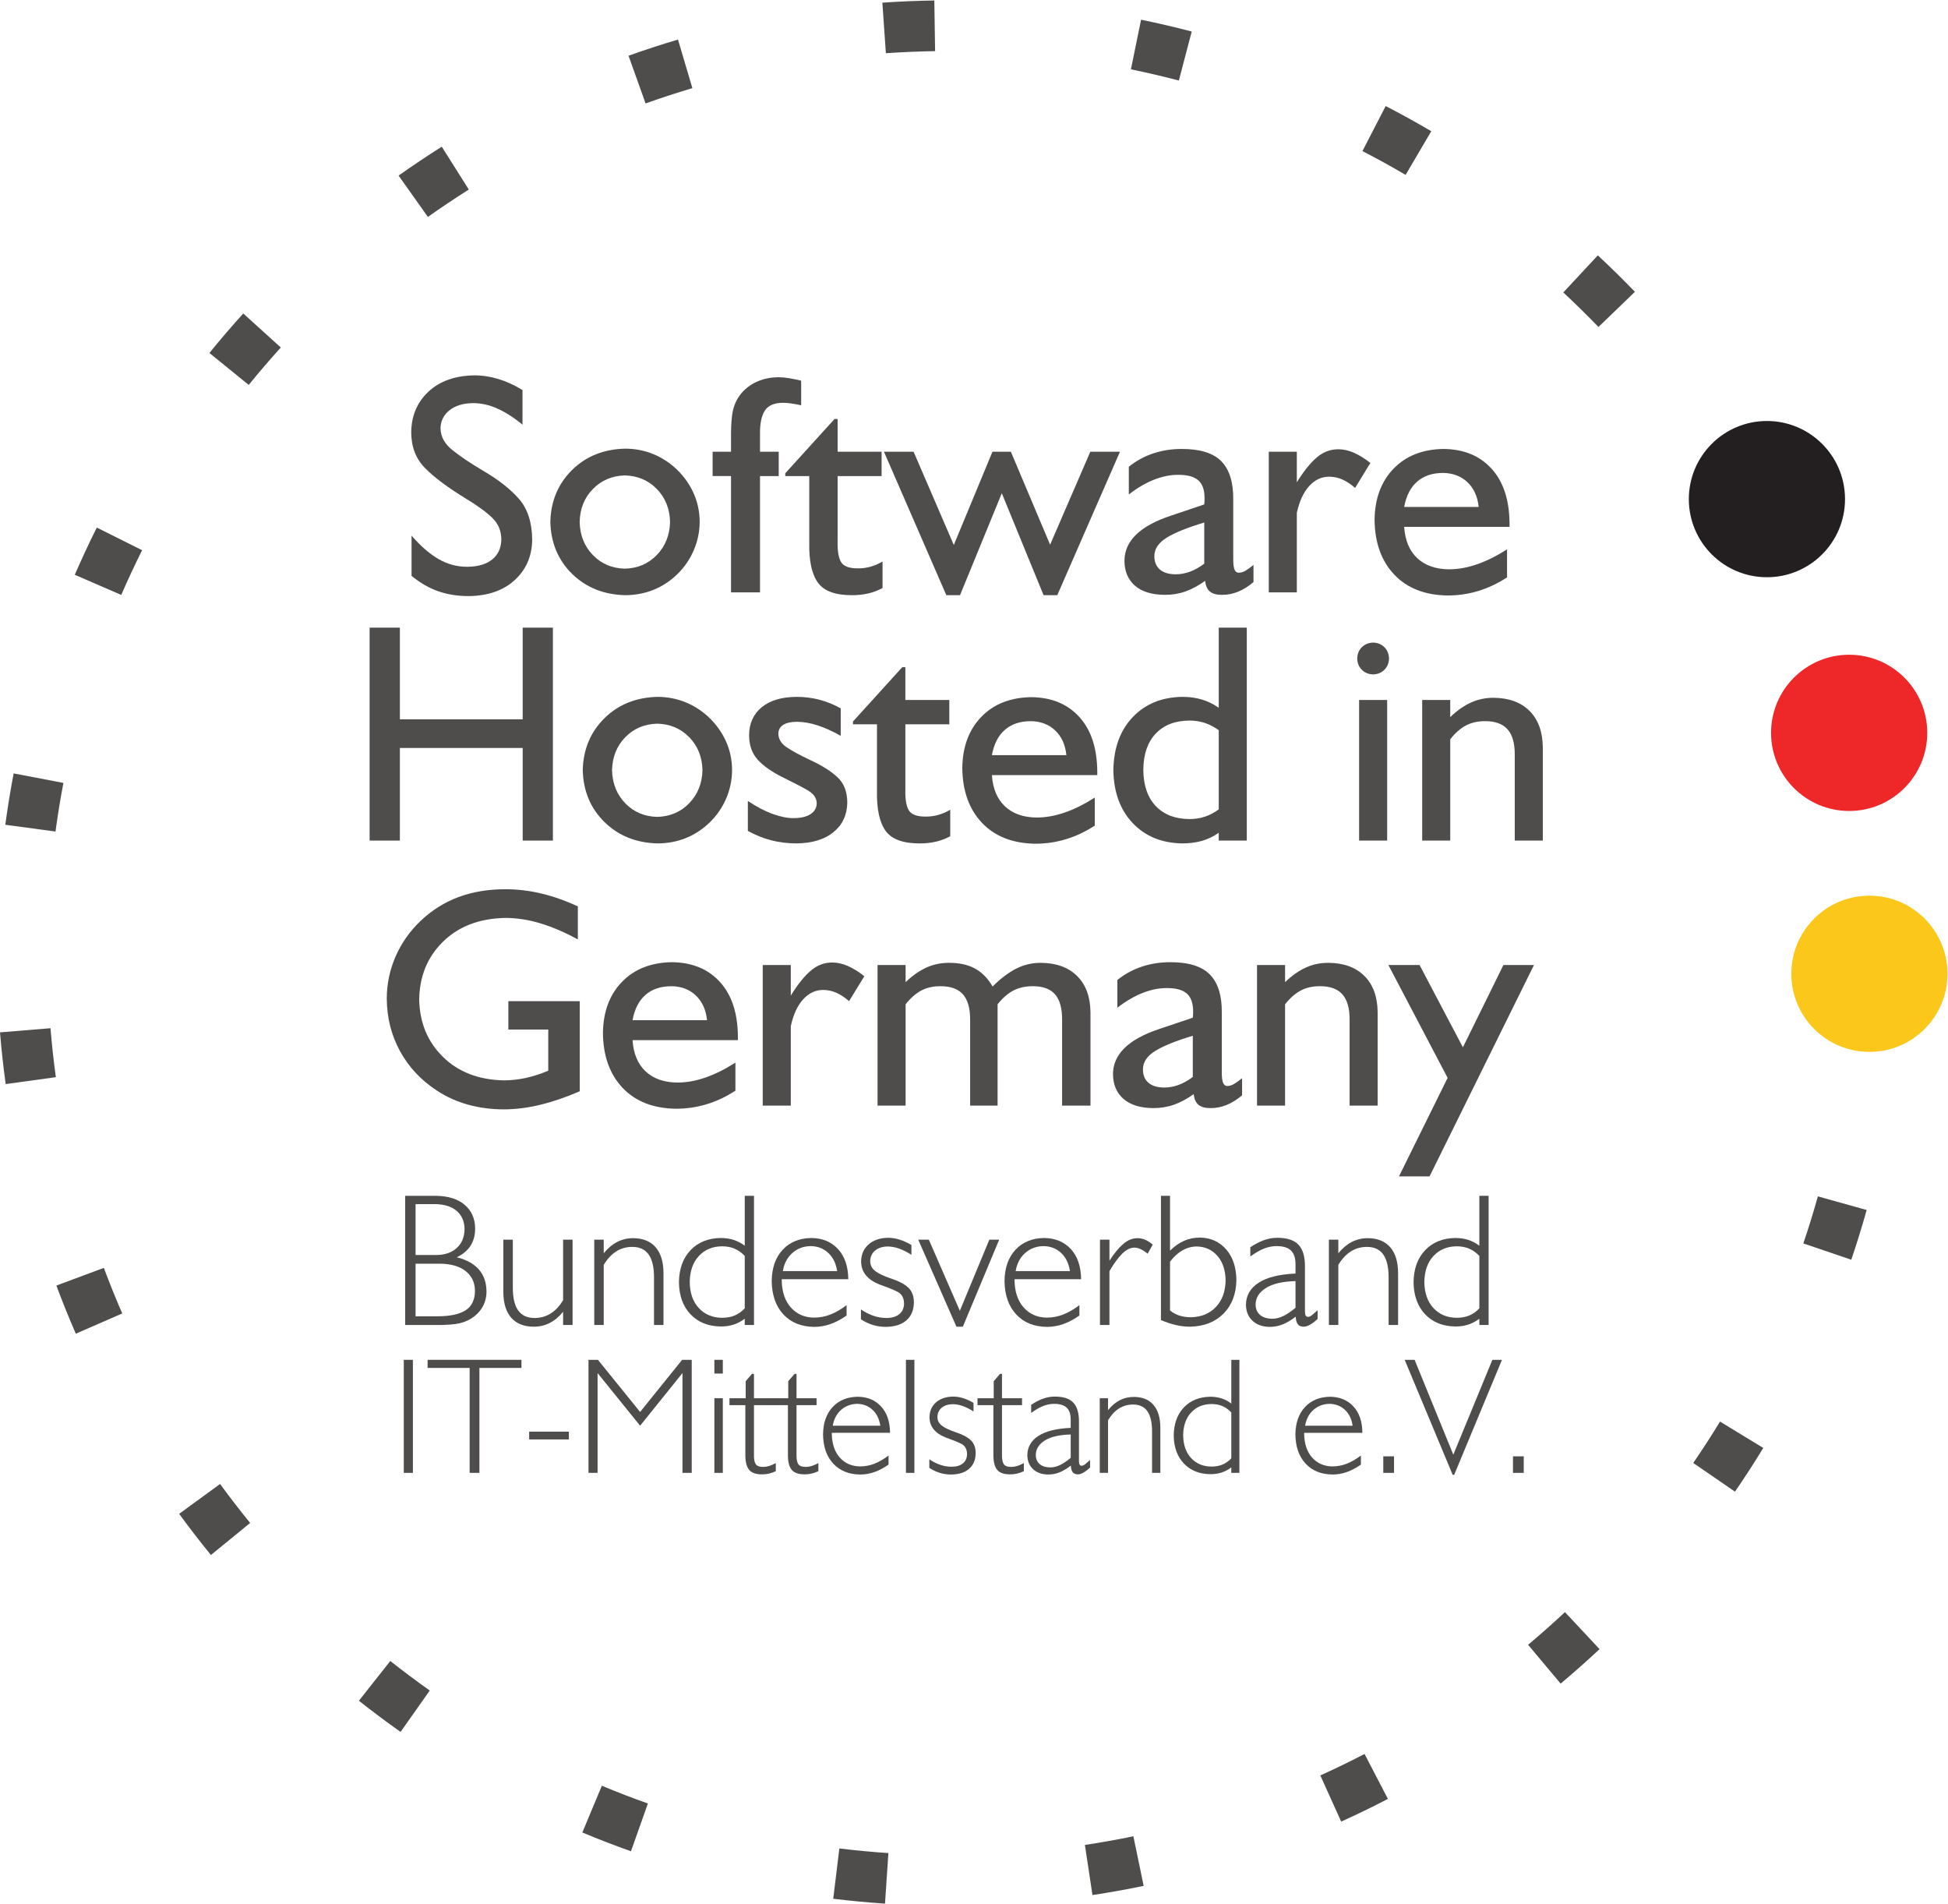<?xml version="1.0" encoding="UTF-8" standalone="no"?>
<svg
   xmlns:dc="http://purl.org/dc/elements/1.1/"
   xmlns:cc="http://creativecommons.org/ns#"
   xmlns:rdf="http://www.w3.org/1999/02/22-rdf-syntax-ns#"
   xmlns:svg="http://www.w3.org/2000/svg"
   xmlns="http://www.w3.org/2000/svg"
   xmlns:sodipodi="http://sodipodi.sourceforge.net/DTD/sodipodi-0.dtd"
   xmlns:inkscape="http://www.inkscape.org/namespaces/inkscape"
   version="1.1"
   id="svg2"
   xml:space="preserve"
   width="334.053"
   height="326.373"
   viewBox="0 0 334.053 326.373"
   sodipodi:docname="Logo_Shig.eps"><defs
     id="defs6" /><sodipodi:namedview
     pagecolor="#ffffff"
     bordercolor="#666666"
     borderopacity="1"
     objecttolerance="10"
     gridtolerance="10"
     guidetolerance="10"
     inkscape:pageopacity="0"
     inkscape:pageshadow="2"
     inkscape:window-width="640"
     inkscape:window-height="480"
     id="namedview4" /><g
     id="g10"
     inkscape:groupmode="layer"
     inkscape:label="ink_ext_XXXXXX"
     transform="matrix(1.333,0,0,-1.333,0,326.373)"><g
       id="g12"
       transform="scale(0.1)"><path
         d="m 1139.64,2379.95 -4.51,65.01 c 22.11,1.54 44.6,2.49 66.84,2.83 l 1,-65.16 c -21.07,-0.32 -42.38,-1.22 -63.33,-2.68 z m 376.92,-35.13 c -20.33,5.34 -41.08,10.19 -61.69,14.4 l 13.07,63.85 c 21.77,-4.46 43.7,-9.58 65.17,-15.21 z m -686.04,-29.45 -21.946,61.36 c 20.903,7.47 42.309,14.47 63.621,20.79 l 18.528,-62.48 c -20.176,-5.99 -40.43,-12.6 -60.203,-19.67 z m 977.73,-91.91 c -18.15,10.68 -36.84,20.99 -55.54,30.64 l 29.91,57.9 c 19.74,-10.2 39.48,-21.09 58.66,-32.36 z m -1257.77,-54.07 -37.714,53.15 c 18.093,12.84 36.785,25.35 55.554,37.19 l 34.766,-55.11 c -17.77,-11.21 -35.473,-23.07 -52.606,-35.23 z m 1505.87,-141.54 c -14.59,15.13 -29.8,30.07 -45.22,44.41 l 44.4,47.71 c 16.27,-15.13 32.32,-30.91 47.73,-46.88 z m -1736.373,-74.51 -50.598,41.07 c 13.973,17.21 28.633,34.3 43.582,50.79 l 48.289,-43.75 c -14.156,-15.63 -28.047,-31.81 -41.273,-48.11 z M 2242.74,1772.95 c -9.95,18.43 -20.56,36.88 -31.57,54.84 l 55.57,34.04 c 11.62,-18.97 22.84,-38.46 33.35,-57.94 z m -2086.744,-89.73 -59.793,25.9 c 8.832,20.4 18.363,40.84 28.317,60.75 l 58.289,-29.14 c -9.426,-18.85 -18.45,-38.2 -26.813,-57.51 z M 2353.3,1477.13 c -4.57,20.45 -9.79,41.11 -15.53,61.41 l 62.72,17.7 c 6.05,-21.44 11.57,-43.28 16.4,-64.89 z M 71.406,1378.91 6.824,1387.6 c 2.961,22.01 6.574,44.24 10.738,66.06 l 64.016,-12.22 c -3.945,-20.66 -7.363,-41.69 -10.172,-62.53 z M 2444.7,1155.78 l -65.08,3.48 c 1.12,21 1.7,42.31 1.7,63.36 h 65.15 c 0,-22.21 -0.59,-44.69 -1.77,-66.84 z M 7.305,1054.09 C 4.281,1076.1 1.82,1098.46 0,1120.6 l 64.941,5.35 C 66.668,1104.99 69,1083.8 71.863,1062.97 Z M 2381.6,828.191 l -61.7,20.95 c 6.79,20 13.09,40.347 18.71,60.531 l 62.78,-17.543 c -5.96,-21.309 -12.61,-42.82 -19.79,-63.938 z M 97.535,733.031 c -8.883,20.348 -17.301,41.188 -25.023,61.93 l 61.074,22.738 c 7.305,-19.629 15.269,-39.347 23.676,-58.609 z m 2134.455,-203.16 -53.71,36.891 c 11.93,17.359 23.52,35.269 34.44,53.238 l 55.67,-33.898 c -11.55,-18.973 -23.8,-37.883 -36.4,-56.231 z M 271.34,448.398 c -14.039,17.211 -27.789,35.024 -40.867,52.954 l 52.656,38.398 c 12.379,-16.988 25.402,-33.852 38.695,-50.141 z m 1736.36,-165.41 -41.88,49.942 c 16.14,13.539 32.11,27.66 47.45,41.992 l 44.49,-47.59 c -16.18,-15.141 -33.02,-30.043 -50.06,-44.344 z M 515.313,220.859 c -18.067,12.762 -36.102,26.231 -53.614,40.082 l 40.403,51.129 c 16.589,-13.121 33.679,-25.879 50.789,-37.968 z m 1210.067,-115.347 -26.84,59.367 c 19.15,8.66 38.29,17.953 56.9,27.621 l 30.06,-57.809 c -19.67,-10.222 -39.89,-20.043 -60.12,-29.179 z M 811.719,67.371 c -21.02,7.438 -42.071,15.559 -62.571,24.141 l 25.129,60.109 c 19.395,-8.101 39.317,-15.781 59.207,-22.832 z m 593.691,-56.332 -9.73,64.43 c 20.84,3.152 41.83,6.902 62.36,11.172 l 13.24,-63.809 c -21.69,-4.512 -43.86,-8.473 -65.87,-11.793 z M 1138.53,0 c -22.28,1.488 -44.69,3.602 -66.61,6.27 l 7.87,64.691 c 20.75,-2.519 41.98,-4.531 63.09,-5.941 L 1138.53,0"
         style="fill:#4f4c4c;fill-opacity:1;fill-rule:nonzero;stroke:none"
         id="path14" /><path
         d="m 2479.33,1505.83 c 0,-55.52 -44.96,-100.48 -100.47,-100.48 -55.47,0 -100.47,44.96 -100.47,100.48 0,55.47 45,100.47 100.47,100.47 55.16,0 100,-44.5 100.47,-99.61"
         style="fill:#ee2729;fill-opacity:1;fill-rule:nonzero;stroke:none"
         id="path16" /><path
         d="m 2505.39,1195.94 c 0,-55.47 -44.96,-100.43 -100.47,-100.43 -55.47,0 -100.47,44.96 -100.47,100.43 0,55.51 45,100.47 100.47,100.47 55.15,0 100,-44.45 100.47,-99.61"
         style="fill:#fbc71b;fill-opacity:1;fill-rule:nonzero;stroke:none"
         id="path18" /><path
         d="m 529.449,1707.77 c 11.094,-9.17 22.653,-15.81 34.692,-19.96 11.988,-4.13 25.152,-6.17 39.488,-6.08 24.613,0.43 44.18,7.33 58.711,20.73 14.492,13.37 21.953,30.52 22.301,51.42 -0.149,22.38 -5.786,39.92 -16.871,52.68 -11.059,12.78 -26.719,25.04 -46.918,36.77 -16.793,10 -30,18.94 -39.536,26.76 -9.57,7.8 -14.406,16.94 -14.605,27.37 0.16,9.42 3.988,17.16 11.41,23.17 7.422,6.01 17.539,9.1 30.309,9.3 10.75,0 21.25,-2.38 31.57,-7.08 10.352,-4.67 21.051,-11.51 32.18,-20.58 v 44.5 c -10.188,6.25 -20.469,10.94 -30.778,14.1 -10.312,3.15 -20.742,4.76 -31.375,4.76 -24.597,-0.42 -44.175,-7.39 -58.711,-20.86 -14.523,-13.47 -21.945,-30.86 -22.296,-52.14 0.039,-18.87 5.98,-34.35 17.812,-46.29 11.84,-12 29.297,-25.04 52.379,-39.11 14.891,-9.02 26.219,-17.26 33.988,-24.76 7.774,-7.5 11.68,-16.76 11.723,-27.77 -0.121,-10.94 -3.992,-19.54 -11.602,-25.79 -7.66,-6.21 -18.359,-9.38 -32.109,-9.48 -13.25,-0.05 -25.629,3.27 -37.07,9.95 -11.489,6.64 -23.051,16.69 -34.692,30.12 v -51.73"
         style="fill:#4f4c4c;fill-opacity:1;fill-rule:nonzero;stroke:none"
         id="path20" /><path
         d="m 745.699,1777.16 c 0.43,17.03 6.094,31.17 17.071,42.33 10.941,11.22 24.652,17.01 41.085,17.44 16.454,-0.43 30.165,-6.22 41.106,-17.44 10.93,-11.16 16.641,-25.3 17.031,-42.33 -0.39,-17.07 -6.101,-31.25 -17.031,-42.58 -10.941,-11.3 -24.652,-17.15 -41.106,-17.58 -16.433,0.39 -30.144,6.21 -41.085,17.46 -10.977,11.22 -16.641,25.43 -17.071,42.7 z m -37.703,0 c 0.676,-26.91 10,-49.18 27.977,-66.85 18.007,-17.61 40.773,-26.74 68.273,-27.42 12.895,0.05 25,2.31 36.414,6.88 11.371,4.57 21.68,11.37 30.981,20.39 9.058,8.98 16.089,19.22 20.964,30.79 4.922,11.56 7.422,23.63 7.5,36.21 -0.039,12.66 -2.5,24.61 -7.335,35.82 -4.84,11.25 -11.879,21.48 -21.129,30.73 -9.114,8.88 -19.379,15.72 -30.821,20.48 -11.488,4.76 -23.64,7.15 -36.574,7.19 -27.687,-0.67 -50.496,-9.86 -68.426,-27.54 -17.89,-17.74 -27.191,-39.96 -27.824,-66.68 v 0"
         style="fill:#4f4c4c;fill-opacity:1;fill-rule:nonzero;stroke:none"
         id="path22" /><path
         d="m 977.73,1686.52 v 149.58 h 24.06 v 31.29 h -24.06 v 22.04 c -0.23,13.98 1.872,24.33 6.29,30.97 4.41,6.68 12.335,9.99 23.79,9.95 6.01,-0.08 13.63,-1.16 22.85,-3.23 v 31.68 c -6.02,1.45 -11.37,2.5 -16.09,3.28 -4.77,0.73 -9.03,1.13 -12.78,1.13 -11.56,-0.03 -21.868,-2.43 -30.938,-7.11 -9.106,-4.69 -16.282,-11.25 -21.606,-19.76 -4.055,-6.76 -6.594,-14.46 -7.566,-23.1 -1.02,-8.62 -1.41,-18.42 -1.25,-29.4 v -16.45 h -23.684 v -31.29 h 23.684 v -149.58 h 37.3"
         style="fill:#4f4c4c;fill-opacity:1;fill-rule:nonzero;stroke:none"
         id="path24" /><path
         d="m 1135.35,1692.12 v 34.1 c -10.04,-5.95 -20.47,-8.87 -31.29,-8.83 -11.45,-0.12 -18.83,2.62 -22.11,8.24 -3.28,5.58 -4.73,14.72 -4.38,27.46 v 83.01 h 56.57 v 31.29 h -56.57 v 42.1 h -3.98 l -63.36,-69.79 v -3.6 h 30.86 v -85.83 c -0.43,-23.31 3.28,-40.42 11.13,-51.27 7.85,-10.87 22.62,-16.23 44.22,-16.11 7.19,0 14.02,0.75 20.51,2.24 6.44,1.47 12.58,3.82 18.4,6.99 v 0"
         style="fill:#4f4c4c;fill-opacity:1;fill-rule:nonzero;stroke:none"
         id="path26" /><path
         d="m 1217.42,1682.89 h 17.61 l 53.75,131.13 53.75,-131.13 h 17.62 l 80.63,184.5 h -38.13 l -51.72,-119.54 -50.5,119.54 h -23.68 l -49.72,-119.93 -51.72,119.93 h -38.13 l 80.24,-184.5"
         style="fill:#4f4c4c;fill-opacity:1;fill-rule:nonzero;stroke:none"
         id="path28" /><path
         d="m 1549.21,1723.41 c -12.11,-9.14 -24.41,-13.71 -36.91,-13.64 -8.67,0.05 -15.35,2.07 -20.08,6.06 -4.72,4.02 -7.11,9.76 -7.19,17.22 0,9.38 5.36,17.34 16.02,23.91 10.66,6.52 26.72,13 48.16,19.38 z m 1.22,-22.03 c 0.58,-6.37 2.61,-10.99 6.17,-13.87 3.51,-2.85 8.67,-4.26 15.47,-4.18 6.99,-0.05 13.86,1.29 20.54,3.99 6.72,2.69 13.36,6.82 19.96,12.45 v 22.03 c -3.75,-3.04 -7.07,-5.46 -10.04,-7.27 -2.93,-1.78 -5.85,-2.69 -8.82,-2.73 -2.74,0 -4.65,1.48 -5.71,4.46 -1.05,2.97 -1.56,7.34 -1.48,13.17 v 76.59 c 0.19,22.19 -4.92,38.56 -15.39,49.18 -10.47,10.58 -27.54,15.87 -51.17,15.78 -12.74,0 -24.81,-1.92 -36.33,-5.71 -11.49,-3.82 -21.95,-9.53 -31.45,-17.13 v -35.71 c 10.86,8.44 21.6,14.77 32.27,18.95 10.66,4.21 21.01,6.33 31.09,6.33 11.92,0.06 20.63,-2.32 26.06,-7.12 5.43,-4.85 8.08,-12.61 8,-23.36 0.08,-2.34 -0.03,-4.88 -0.39,-7.61 l -42.89,-14.46 c -39.8,-13.16 -59.68,-32.53 -59.76,-58.13 0.08,-13.39 4.53,-24.01 13.36,-31.78 8.86,-7.79 21.64,-11.77 38.36,-11.92 9.49,-0.05 18.4,1.4 26.68,4.33 8.28,2.93 16.75,7.5 25.47,13.72 v 0"
         style="fill:#4f4c4c;fill-opacity:1;fill-rule:nonzero;stroke:none"
         id="path30" /><path
         d="m 1632.22,1686.52 h 36.1 v 102.28 c 3.32,15.08 8.67,26.6 15.97,34.53 7.31,7.93 15.74,11.92 25.31,11.94 6.14,0 11.92,-1.17 17.31,-3.58 5.38,-2.42 10.86,-6.01 16.37,-10.82 l 19.65,32.07 c -7.39,5.82 -14.46,10.24 -21.25,13.2 -6.76,2.96 -13.44,4.45 -20.04,4.45 -10.2,0 -19.46,-3.51 -27.74,-10.58 -8.24,-7.07 -16.8,-17.69 -25.58,-31.92 v 39.3 h -36.1 v -180.87"
         style="fill:#4f4c4c;fill-opacity:1;fill-rule:nonzero;stroke:none"
         id="path32" /><path
         d="m 1938.75,1705.78 v 36.06 c -26.88,-17.14 -51.72,-25.7 -74.61,-25.66 -17.19,0.12 -30.82,4.92 -40.9,14.34 -10.08,9.44 -15.67,22.85 -16.84,40.23 h 135.55 v 5.2 c -0.35,29.92 -8.09,53.19 -23.24,69.76 -15.2,16.61 -35.78,25.03 -61.76,25.27 -26.88,-0.43 -48.24,-8.86 -64.18,-25.35 -15.94,-16.49 -24.06,-38.36 -24.45,-65.67 0.31,-29.48 8.71,-53 25.27,-70.53 16.52,-17.5 39.37,-26.49 68.55,-26.92 13.64,0 26.8,1.92 39.5,5.77 12.73,3.84 25.07,9.7 37.11,17.5 z m -132.35,90.63 c 2.66,14.27 8.2,25.11 16.64,32.5 8.48,7.43 19.61,11.18 33.48,11.22 12.66,-0.2 23.08,-4.15 31.29,-11.95 8.24,-7.79 13.04,-18.36 14.45,-31.77 h -95.86"
         style="fill:#4f4c4c;fill-opacity:1;fill-rule:nonzero;stroke:none"
         id="path34" /><path
         d="m 2373.55,1806.45 c 0,-55.5 -44.96,-100.47 -100.47,-100.47 -55.47,0 -100.47,44.97 -100.47,100.47 0,55.48 45,100.48 100.47,100.48 55.16,0 100,-44.5 100.47,-99.61"
         style="fill:#231f20;fill-opacity:1;fill-rule:nonzero;stroke:none"
         id="path36" /><path
         d="m 534.602,823.051 h 31.648 c 13.98,-0.16 24.922,-3.321 32.77,-9.481 7.851,-6.218 11.832,-14.57 11.992,-25.05 0.039,-11.719 -3.981,-20.161 -12.032,-25.379 -8.089,-5.25 -20.351,-7.789 -36.878,-7.711 h -27.5 z m 0,76.64 h 24.847 c 11.992,-0.121 21.371,-3.011 28.012,-8.711 6.68,-5.699 10.066,-13.601 10.144,-23.628 -0.105,-10 -3.425,-18.012 -9.875,-23.954 -6.453,-5.937 -15.125,-9.019 -26.089,-9.136 H 534.602 Z M 521.25,744.262 h 39.141 c 9.371,-0.16 17.808,0.226 25.347,1.207 7.543,0.941 14.328,3.281 20.391,7.031 6.371,4.059 11.211,9.031 14.613,14.922 3.36,5.859 5.078,12.43 5.11,19.648 -0.032,11.45 -3.247,20.899 -9.602,28.321 -6.41,7.418 -15.941,12.75 -28.598,15.941 15.778,7.578 23.625,19.918 23.598,36.949 -0.121,12.848 -4.609,23.008 -13.48,30.551 -8.829,7.539 -21.29,11.367 -37.379,11.559 H 521.25 V 744.262"
         style="fill:#4f4c4c;fill-opacity:1;fill-rule:nonzero;stroke:none"
         id="path38" /><path
         d="m 724.41,761.25 v -16.988 h 12.192 V 853.949 H 724.41 v -77.847 c -4.609,-7.661 -10,-13.352 -16.172,-17.192 -6.136,-3.789 -13.008,-5.672 -20.547,-5.672 -9.453,0 -16.48,3.262 -21.089,9.731 -4.61,6.492 -6.922,16.332 -6.879,29.453 v 61.527 h -12.196 v -67.39 c 0.078,-14.411 3.485,-25.43 10.164,-32.989 6.719,-7.629 16.289,-11.461 28.789,-11.539 7.54,0 14.411,1.598 20.7,4.809 6.293,3.16 12.031,8.012 17.23,14.41 v 0"
         style="fill:#4f4c4c;fill-opacity:1;fill-rule:nonzero;stroke:none"
         id="path40" /><path
         d="m 764.488,744.262 h 12.192 v 77.34 c 4.597,7.66 10,13.437 16.172,17.308 6.128,3.871 13,5.781 20.539,5.781 9.461,0 16.488,-3.281 21.097,-9.839 4.614,-6.571 6.914,-16.411 6.867,-29.543 v -61.047 h 12.196 v 66.867 c -0.078,14.422 -3.485,25.473 -10.16,33.172 -6.711,7.66 -16.289,11.519 -28.789,11.597 -7.5,0 -14.411,-1.636 -20.7,-4.878 -6.297,-3.27 -12.031,-8.129 -17.222,-14.559 v 17.488 H 764.488 V 744.262"
         style="fill:#4f4c4c;fill-opacity:1;fill-rule:nonzero;stroke:none"
         id="path42" /><path
         d="m 958.082,765.68 c -3.98,-4.27 -8.359,-7.36 -13.16,-9.309 -4.817,-1.941 -10.242,-2.891 -16.293,-2.891 -12.149,0.149 -22.027,4.329 -29.609,12.5 -7.579,8.161 -11.493,19.329 -11.719,33.481 0.226,14.141 4.14,25.309 11.719,33.469 7.582,8.172 17.46,12.351 29.609,12.5 6.051,0.039 11.476,-0.969 16.293,-3.008 4.801,-2.031 9.18,-5.152 13.16,-9.371 z m 0,-13.41 v -8.008 H 970 v 166.129 h -11.918 v -64.219 c -4.492,3.398 -9.266,5.898 -14.371,7.539 -5.082,1.641 -10.59,2.418 -16.531,2.418 -16.168,-0.231 -29.137,-5.449 -38.828,-15.699 -9.723,-10.18 -14.68,-23.93 -14.922,-41.211 0.242,-17.258 5.199,-31.008 14.922,-41.25 9.691,-10.188 22.66,-15.43 38.828,-15.649 5.941,-0.05 11.449,0.77 16.531,2.41 5.105,1.641 9.879,4.141 14.371,7.54 v 0"
         style="fill:#4f4c4c;fill-opacity:1;fill-rule:nonzero;stroke:none"
         id="path44" /><path
         d="m 1089.1,756.41 v 13.36 c -7,-5.34 -13.87,-9.34 -20.67,-12.02 -6.79,-2.668 -13.94,-4.039 -21.4,-4.039 -12.15,0.199 -22.03,4.527 -29.65,13.051 -7.58,8.547 -11.49,20.226 -11.72,35.129 v 1.238 h 85.62 v 0.473 c -0.23,16.25 -4.64,29.019 -13.24,38.328 -8.55,9.281 -19.96,14.011 -34.18,14.199 -15.43,-0.188 -27.77,-5.231 -36.95,-15.109 -9.219,-9.848 -13.914,-23.211 -14.14,-40.122 0.226,-18.089 5.191,-32.418 14.92,-42.929 9.73,-10.547 22.93,-15.938 39.57,-16.168 7.27,0 14.34,1.211 21.17,3.668 6.88,2.422 13.75,6.062 20.67,10.941 z m -82,57.16 c 1.68,9.871 5.79,17.641 12.35,23.36 6.52,5.691 14.33,8.621 23.44,8.75 8.9,-0.09 16.44,-2.981 22.57,-8.692 6.18,-5.656 9.97,-13.468 11.49,-23.418 h -69.85"
         style="fill:#4f4c4c;fill-opacity:1;fill-rule:nonzero;stroke:none"
         id="path46" /><path
         d="m 1107.57,764.18 v -12.649 c 5.08,-3.293 10.24,-5.711 15.47,-7.312 5.24,-1.598 10.71,-2.418 16.37,-2.418 11.52,0.129 20.43,2.929 26.72,8.48 6.29,5.539 9.45,13.199 9.53,22.93 0.04,8.16 -2.38,14.539 -7.15,19.059 -4.8,4.492 -12.07,8.359 -21.8,11.562 -9.1,3.047 -15.93,6.207 -20.46,9.566 -4.5,3.364 -6.76,7.731 -6.76,13.051 0.11,5.582 2.19,10.082 6.25,13.473 4.06,3.437 9.45,5.16 16.13,5.277 9.49,-0.039 19.69,-3.597 30.63,-10.711 v 12.66 c -5.2,3.051 -10.28,5.352 -15.24,6.883 -4.92,1.559 -9.8,2.34 -14.69,2.34 -10.39,-0.121 -18.71,-2.93 -25.04,-8.402 -6.32,-5.469 -9.57,-12.719 -9.72,-21.758 -0.04,-13.832 8.04,-23.859 24.33,-30.141 9.26,-3.261 16.68,-6.25 22.27,-9.039 5.59,-2.769 8.48,-7.812 8.59,-15.07 -0.04,-5.859 -2.03,-10.461 -6.01,-13.723 -3.95,-3.277 -9.49,-4.957 -16.6,-5 -5.55,0 -11.06,0.903 -16.49,2.742 -5.43,1.829 -10.9,4.571 -16.33,8.2 v 0"
         style="fill:#4f4c4c;fill-opacity:1;fill-rule:nonzero;stroke:none"
         id="path48" /><path
         d="m 1230.43,742.031 h 8.24 l 46.72,111.918 h -12.66 l -37.93,-91.449 -39.88,91.449 h -13.64 l 49.15,-111.918"
         style="fill:#4f4c4c;fill-opacity:1;fill-rule:nonzero;stroke:none"
         id="path50" /><path
         d="m 1388.59,756.41 v 13.36 c -6.99,-5.34 -13.87,-9.34 -20.66,-12.02 -6.8,-2.668 -13.95,-4.039 -21.41,-4.039 -12.15,0.199 -22.03,4.527 -29.61,13.051 -7.62,8.547 -11.52,20.226 -11.76,35.129 v 1.238 h 85.63 v 0.473 c -0.24,16.25 -4.65,29.019 -13.21,38.328 -8.59,9.281 -20,14.011 -34.22,14.199 -15.42,-0.188 -27.77,-5.231 -36.95,-15.109 -9.18,-9.848 -13.9,-23.211 -14.14,-40.122 0.24,-18.089 5.2,-32.418 14.92,-42.929 9.73,-10.547 22.93,-15.938 39.57,-16.168 7.27,0 14.34,1.211 21.21,3.668 6.84,2.422 13.75,6.062 20.63,10.941 z m -81.99,57.16 c 1.68,9.871 5.78,17.641 12.34,23.36 6.52,5.691 14.38,8.621 23.44,8.75 8.9,-0.09 16.44,-2.981 22.58,-8.692 6.17,-5.656 9.96,-13.468 11.48,-23.418 h -69.84"
         style="fill:#4f4c4c;fill-opacity:1;fill-rule:nonzero;stroke:none"
         id="path52" /><path
         d="m 1415.07,744.262 h 12.19 v 69.308 c 5.9,10 11.41,17.5 16.6,22.559 5.16,5.043 10.32,7.582 15.51,7.621 2.66,-0.039 5.35,-0.66 8.13,-1.988 2.77,-1.332 5.74,-3.242 8.9,-5.821 l 6.56,11.68 c -3.16,2.688 -6.28,4.731 -9.45,6.129 -3.16,1.41 -6.52,2.148 -10.04,2.148 -6.44,0 -12.54,-2.418 -18.28,-7.269 -5.74,-4.84 -11.72,-12.07 -17.93,-21.668 v 26.988 h -12.19 V 744.262"
         style="fill:#4f4c4c;fill-opacity:1;fill-rule:nonzero;stroke:none"
         id="path54" /><path
         d="m 1505.19,762.969 v 62.769 c 5.12,6.582 10.55,11.453 16.29,14.653 5.74,3.211 11.84,4.808 18.28,4.808 10.67,-0.199 19.45,-4.179 26.33,-12.019 6.84,-7.828 10.39,-18.328 10.62,-31.539 -0.23,-14.289 -4.41,-25.743 -12.53,-34.289 -8.14,-8.563 -18.87,-12.922 -32.23,-13.133 -10.98,0 -19.88,2.929 -26.76,8.75 z m -11.68,-12.418 c 6.56,-2.77 12.85,-4.91 18.95,-6.332 6.08,-1.438 12.11,-2.149 18.04,-2.188 18.04,0.289 32.5,5.821 43.36,16.68 10.86,10.859 16.45,25.391 16.72,43.668 -0.27,16.293 -4.65,29.383 -13.24,39.152 -8.56,9.801 -19.69,14.84 -33.48,15.11 -7.46,0 -14.33,-1.36 -20.58,-4.141 -6.29,-2.73 -12.31,-6.949 -18.09,-12.648 v 70.539 h -11.68 v -159.84"
         style="fill:#4f4c4c;fill-opacity:1;fill-rule:nonzero;stroke:none"
         id="path56" /><path
         d="m 1666.64,766.371 c -5.47,-4.609 -10.63,-8.133 -15.51,-10.512 -4.92,-2.379 -9.73,-3.589 -14.42,-3.589 -6.75,0.082 -11.99,1.73 -15.74,4.921 -3.75,3.239 -5.62,7.661 -5.66,13.321 0.04,8.668 4.45,15.777 13.24,21.289 8.75,5.519 21.45,8.48 38.09,8.879 z m 0.23,-11.41 c 0.2,-4.492 1.13,-7.77 2.77,-9.84 1.61,-2.07 4.18,-3.09 7.7,-3.09 2.3,0.039 4.96,0.86 7.93,2.539 3.01,1.68 6.29,4.18 9.8,7.461 v 11.18 c -2.85,-2.57 -5.23,-4.641 -7.11,-6.18 -1.87,-1.519 -3.63,-2.301 -5.27,-2.34 -1.37,0 -2.34,0.59 -2.97,1.719 -0.62,1.129 -0.94,2.93 -0.94,5.352 v 57.418 c 0.12,12.711 -2.61,22.109 -8.2,28.172 -5.62,6.046 -14.8,9.097 -27.58,9.019 -5.66,0 -11.36,-1.019 -17.07,-3.051 -5.7,-2.07 -11.52,-5.082 -17.46,-9.101 V 832.32 c 5.94,4.36 11.6,7.68 17.07,9.95 5.47,2.261 10.98,3.41 16.53,3.41 8.55,0.031 14.8,-1.848 18.75,-5.68 3.9,-3.828 5.86,-9.801 5.82,-17.93 v -11.679 c -20.98,-0.93 -36.84,-4.879 -47.58,-11.871 -10.74,-6.989 -16.13,-16.489 -16.17,-28.481 0.11,-8.437 2.93,-15.187 8.36,-20.309 5.43,-5.16 12.81,-7.769 22.03,-7.929 6.01,0 11.72,1.09 17.07,3.281 5.35,2.188 10.86,5.469 16.52,9.879 v 0"
         style="fill:#4f4c4c;fill-opacity:1;fill-rule:nonzero;stroke:none"
         id="path58" /><path
         d="m 1709.57,744.262 h 12.14 v 77.34 c 4.65,7.66 10.04,13.437 16.18,17.308 6.17,3.871 13,5.781 20.54,5.781 9.5,0 16.53,-3.281 21.14,-9.839 4.57,-6.571 6.87,-16.411 6.83,-29.543 v -61.047 h 12.19 v 66.867 c -0.08,14.422 -3.48,25.473 -10.16,33.172 -6.72,7.66 -16.29,11.519 -28.79,11.597 -7.5,0 -14.41,-1.636 -20.7,-4.878 -6.25,-3.27 -12.03,-8.129 -17.23,-14.559 v 17.488 h -12.14 V 744.262"
         style="fill:#4f4c4c;fill-opacity:1;fill-rule:nonzero;stroke:none"
         id="path60" /><path
         d="m 1903.12,765.68 c -3.98,-4.27 -8.36,-7.36 -13.16,-9.309 -4.81,-1.941 -10.24,-2.891 -16.25,-2.891 -12.19,0.149 -22.03,4.329 -29.65,12.5 -7.58,8.161 -11.49,19.329 -11.72,33.481 0.23,14.141 4.14,25.309 11.72,33.469 7.62,8.172 17.46,12.351 29.65,12.5 6.01,0.039 11.44,-0.969 16.25,-3.008 4.8,-2.031 9.18,-5.152 13.16,-9.371 z m 0,-13.41 v -8.008 h 11.91 v 166.129 h -11.91 v -64.219 c -4.49,3.398 -9.26,5.898 -14.34,7.539 -5.11,1.641 -10.62,2.418 -16.56,2.418 -16.18,-0.231 -29.1,-5.449 -38.83,-15.699 -9.68,-10.18 -14.68,-23.93 -14.92,-41.211 0.24,-17.258 5.24,-31.008 14.92,-41.25 9.73,-10.188 22.65,-15.43 38.83,-15.649 5.94,-0.05 11.45,0.77 16.56,2.41 5.08,1.641 9.85,4.141 14.34,7.54 v 0"
         style="fill:#4f4c4c;fill-opacity:1;fill-rule:nonzero;stroke:none"
         id="path62" /><path
         d="m 519.449,699.43 h 11.723 V 554.031 H 519.449 V 699.43"
         style="fill:#4f4c4c;fill-opacity:1;fill-rule:nonzero;stroke:none"
         id="path64" /><path
         d="m 604.18,554.031 h 12.566 V 689 h 54.074 v 10.43 H 550.105 V 689 H 604.18 V 554.031"
         style="fill:#4f4c4c;fill-opacity:1;fill-rule:nonzero;stroke:none"
         id="path66" /><path
         d="m 680.742,607.031 h 51.09 v -10 h -51.09 v 10"
         style="fill:#4f4c4c;fill-opacity:1;fill-rule:nonzero;stroke:none"
         id="path68" /><path
         d="m 757.07,554.031 h 11.707 v 128.348 l 54.696,-67.688 54.488,67.688 V 554.031 h 11.918 V 699.43 H 877.527 L 823.473,632.379 769.211,699.43 H 757.07 V 554.031"
         style="fill:#4f4c4c;fill-opacity:1;fill-rule:nonzero;stroke:none"
         id="path70" /><path
         d="m 919.02,681.762 h 10.859 V 699.43 H 919.02 Z m 0,-127.731 h 10.859 v 96.008 H 919.02 v -96.008"
         style="fill:#4f4c4c;fill-opacity:1;fill-rule:nonzero;stroke:none"
         id="path72" /><path
         d="m 969.961,577.66 v 63.442 h 25.738 v 8.937 h -25.738 v 31.293 h -2.582 l -8.086,-9.371 V 650.039 H 938.43 v -8.937 h 20.425 v -63.211 c -0.105,-9.02 1.415,-15.539 4.657,-19.68 3.199,-4.109 8.91,-6.141 17.07,-6.102 5.695,-0.039 11.52,1.332 17.453,4.063 v 10.43 c -2.969,-1.602 -5.773,-2.813 -8.394,-3.672 -2.61,-0.821 -5.11,-1.211 -7.571,-1.25 -5.082,-0.039 -8.398,1.211 -9.968,3.75 -1.606,2.582 -2.301,6.64 -2.141,12.23 v 0"
         style="fill:#4f4c4c;fill-opacity:1;fill-rule:nonzero;stroke:none"
         id="path74" /><path
         d="m 1024.68,577.66 v 63.442 h 25.78 v 8.937 h -25.78 v 31.293 h -2.54 l -8.08,-9.371 v -21.922 h -20.861 v -8.937 h 20.431 v -63.211 c -0.12,-9.02 1.4,-15.539 4.65,-19.68 3.2,-4.109 8.9,-6.141 17.07,-6.102 5.7,-0.039 11.52,1.332 17.46,4.063 v 10.43 c -2.97,-1.602 -5.78,-2.813 -8.4,-3.672 -2.62,-0.821 -5.16,-1.211 -7.58,-1.25 -5.08,-0.039 -8.4,1.211 -9.96,3.75 -1.6,2.582 -2.3,6.64 -2.19,12.23 v 0"
         style="fill:#4f4c4c;fill-opacity:1;fill-rule:nonzero;stroke:none"
         id="path76" /><path
         d="m 1143.08,564.691 v 11.68 c -6.09,-4.652 -12.11,-8.16 -18.08,-10.512 -5.94,-2.339 -12.19,-3.507 -18.72,-3.507 -10.66,0.148 -19.29,3.937 -25.93,11.398 -6.64,7.461 -10.04,17.699 -10.28,30.738 v 1.063 H 1145 v 0.429 c -0.2,14.219 -4.03,25.391 -11.57,33.508 -7.5,8.133 -17.5,12.313 -29.92,12.473 -13.51,-0.199 -24.3,-4.609 -32.34,-13.25 -8.05,-8.629 -12.15,-20.313 -12.35,-35.082 0.16,-15.848 4.53,-28.391 13.05,-37.609 8.52,-9.219 20.04,-13.911 34.61,-14.098 6.37,0 12.54,1.047 18.55,3.199 6.02,2.109 12.04,5.309 18.05,9.57 z m -71.72,50 c 1.45,8.629 5.04,15.43 10.78,20.43 5.75,5 12.58,7.578 20.51,7.688 7.81,-0.11 14.38,-2.649 19.77,-7.61 5.39,-4.961 8.71,-11.801 10.04,-20.508 h -61.1"
         style="fill:#4f4c4c;fill-opacity:1;fill-rule:nonzero;stroke:none"
         id="path78" /><path
         d="m 1165.46,699.43 h 10.86 V 554.031 h -10.86 V 699.43"
         style="fill:#4f4c4c;fill-opacity:1;fill-rule:nonzero;stroke:none"
         id="path80" /><path
         d="M 1195.54,571.488 V 560.43 c 4.46,-2.891 8.95,-5 13.56,-6.399 4.57,-1.41 9.33,-2.109 14.33,-2.109 10.08,0.066 17.85,2.566 23.36,7.418 5.5,4.84 8.28,11.519 8.36,20.039 0,7.152 -2.11,12.73 -6.29,16.68 -4.18,3.941 -10.54,7.3 -19.06,10.113 -7.97,2.66 -13.95,5.469 -17.89,8.398 -3.95,2.93 -5.94,6.719 -5.94,11.41 0.08,4.879 1.92,8.79 5.47,11.801 3.56,2.957 8.28,4.489 14.1,4.598 8.32,-0.027 17.27,-3.16 26.84,-9.367 v 11.047 c -4.57,2.66 -9.03,4.691 -13.32,6.062 -4.34,1.367 -8.63,2.027 -12.85,2.027 -9.11,-0.117 -16.41,-2.578 -21.96,-7.339 -5.5,-4.809 -8.36,-11.137 -8.51,-19.028 0,-12.109 7.07,-20.902 21.29,-26.402 8.12,-2.848 14.61,-5.469 19.53,-7.891 4.88,-2.457 7.38,-6.84 7.5,-13.207 -0.04,-5.109 -1.8,-9.14 -5.28,-11.992 -3.43,-2.891 -8.28,-4.328 -14.49,-4.367 -4.88,0 -9.72,0.777 -14.45,2.379 -4.77,1.597 -9.53,3.98 -14.3,7.187 v 0"
         style="fill:#4f4c4c;fill-opacity:1;fill-rule:nonzero;stroke:none"
         id="path82" /><path
         d="m 1289.02,577.66 v 63.442 h 25.78 v 8.937 h -25.78 v 31.293 h -2.54 l -8.09,-9.371 v -21.922 h -20.86 v -8.937 h 20.43 v -63.211 c -0.11,-9.02 1.41,-15.539 4.65,-19.68 3.21,-4.109 8.91,-6.141 17.07,-6.102 5.71,-0.039 11.53,1.332 17.46,4.063 v 10.43 c -2.96,-1.602 -5.78,-2.813 -8.39,-3.672 -2.62,-0.821 -5.16,-1.211 -7.58,-1.25 -5.08,-0.039 -8.4,1.211 -9.96,3.75 -1.61,2.582 -2.31,6.64 -2.19,12.23 v 0"
         style="fill:#4f4c4c;fill-opacity:1;fill-rule:nonzero;stroke:none"
         id="path84" /><path
         d="m 1377.42,573.398 c -4.77,-4.058 -9.3,-7.109 -13.56,-9.218 -4.29,-2.071 -8.51,-3.121 -12.61,-3.121 -5.9,0.07 -10.51,1.48 -13.75,4.293 -3.29,2.859 -4.93,6.718 -5,11.679 0.07,7.578 3.94,13.789 11.6,18.641 7.69,4.797 18.79,7.379 33.32,7.726 z m 0.19,-10 c 0.2,-3.91 1.02,-6.796 2.42,-8.589 1.45,-1.797 3.72,-2.7 6.76,-2.7 2.03,0 4.34,0.743 6.96,2.231 2.61,1.441 5.46,3.629 8.59,6.519 v 9.77 c -2.5,-2.27 -4.61,-4.07 -6.25,-5.391 -1.64,-1.328 -3.2,-2.027 -4.61,-2.027 -1.17,-0.039 -2.03,0.461 -2.58,1.48 -0.58,0.981 -0.86,2.539 -0.86,4.688 v 50.23 c 0.12,11.129 -2.26,19.34 -7.15,24.653 -4.92,5.308 -12.93,7.929 -24.14,7.886 -4.96,0 -9.96,-0.898 -14.92,-2.687 -5,-1.762 -10.08,-4.422 -15.27,-7.93 v -10.429 c 5.15,3.82 10.15,6.75 14.92,8.707 4.77,1.992 9.57,2.972 14.45,3 7.5,0 12.97,-1.637 16.41,-5 3.44,-3.348 5.12,-8.547 5.08,-15.661 v -10.226 c -18.36,-0.82 -32.23,-4.262 -41.6,-10.391 -9.42,-6.101 -14.14,-14.422 -14.18,-24.929 0.11,-7.383 2.57,-13.282 7.34,-17.77 4.77,-4.492 11.17,-6.801 19.3,-6.91 5.23,0 10.19,0.93 14.92,2.848 4.69,1.91 9.49,4.8 14.41,8.628 v 0"
         style="fill:#4f4c4c;fill-opacity:1;fill-rule:nonzero;stroke:none"
         id="path86" /><path
         d="m 1414.8,554.031 h 10.66 v 67.688 c 4.07,6.722 8.75,11.761 14.14,15.16 5.4,3.359 11.37,5.082 18.01,5.082 8.28,0 14.42,-2.902 18.44,-8.641 4.02,-5.738 6.05,-14.371 6.02,-25.859 v -53.43 h 10.66 v 58.551 c -0.08,12.617 -3.05,22.27 -8.91,28.977 -5.86,6.722 -14.25,10.121 -25.15,10.16 -6.6,0 -12.62,-1.41 -18.13,-4.258 -5.51,-2.852 -10.51,-7.109 -15.08,-12.77 v 15.348 h -10.66 v -96.008"
         style="fill:#4f4c4c;fill-opacity:1;fill-rule:nonzero;stroke:none"
         id="path88" /><path
         d="m 1584.02,572.781 c -3.48,-3.722 -7.31,-6.41 -11.52,-8.133 -4.18,-1.718 -8.96,-2.539 -14.22,-2.539 -10.67,0.161 -19.3,3.789 -25.94,10.942 -6.64,7.148 -10.05,16.91 -10.27,29.301 0.22,12.378 3.63,22.136 10.27,29.289 6.64,7.148 15.27,10.781 25.94,10.941 5.26,0 10.04,-0.863 14.22,-2.621 4.21,-1.789 8.04,-4.531 11.52,-8.242 z m 0,-11.722 v -7.028 h 10.43 V 699.43 h -10.43 v -56.219 c -3.91,2.961 -8.13,5.187 -12.54,6.598 -4.45,1.441 -9.3,2.152 -14.49,2.152 -14.14,-0.242 -25.47,-4.813 -33.99,-13.75 -8.47,-8.949 -12.85,-20.941 -13.04,-36.063 0.19,-15.117 4.57,-27.148 13.04,-36.089 8.52,-8.95 19.85,-13.52 33.99,-13.707 5.19,-0.043 10.04,0.699 14.49,2.109 4.41,1.437 8.63,3.629 12.54,6.598 v 0"
         style="fill:#4f4c4c;fill-opacity:1;fill-rule:nonzero;stroke:none"
         id="path90" /><path
         d="m 1750.74,564.691 v 11.68 c -6.1,-4.652 -12.11,-8.16 -18.09,-10.512 -5.94,-2.339 -12.19,-3.507 -18.71,-3.507 -10.66,0.148 -19.3,3.937 -25.94,11.398 -6.64,7.461 -10.04,17.699 -10.27,30.738 v 1.063 h 74.92 v 0.429 c -0.19,14.219 -4.02,25.391 -11.56,33.508 -7.5,8.133 -17.5,12.313 -29.92,12.473 -13.52,-0.199 -24.3,-4.609 -32.35,-13.25 -8.04,-8.629 -12.14,-20.313 -12.34,-35.082 0.16,-15.848 4.53,-28.391 13.05,-37.609 8.51,-9.219 20.04,-13.911 34.61,-14.098 6.36,0 12.54,1.047 18.55,3.199 6.02,2.109 12.03,5.309 18.05,9.57 z m -71.72,50 c 1.44,8.629 5.04,15.43 10.78,20.43 5.74,5 12.58,7.578 20.51,7.688 7.81,-0.11 14.37,-2.649 19.76,-7.61 5.39,-4.961 8.71,-11.801 10.04,-20.508 h -61.09"
         style="fill:#4f4c4c;fill-opacity:1;fill-rule:nonzero;stroke:none"
         id="path92" /><path
         d="m 1779.53,575.309 h 13.83 v -21.278 h -13.83 v 21.278"
         style="fill:#4f4c4c;fill-opacity:1;fill-rule:nonzero;stroke:none"
         id="path94" /><path
         d="m 1807.07,699.43 61.75,-147.942 h 1.92 l 61.48,147.942 h -12.34 l -50.24,-121.969 -49.8,121.969 h -12.77"
         style="fill:#4f4c4c;fill-opacity:1;fill-rule:nonzero;stroke:none"
         id="path96" /><path
         d="m 1946.4,575.309 h 13.83 v -21.278 h -13.83 v 21.278"
         style="fill:#4f4c4c;fill-opacity:1;fill-rule:nonzero;stroke:none"
         id="path98" /><path
         d="m 475.496,1367.27 h 38.914 v 119.11 h 158.012 v -119.11 h 38.855 v 273.87 H 672.422 V 1523.25 H 514.41 v 117.89 h -38.914 v -273.87"
         style="fill:#4f4c4c;fill-opacity:1;fill-rule:nonzero;stroke:none"
         id="path100" /><path
         d="m 787.379,1457.89 c 0.43,17.04 6.133,31.17 17.07,42.36 10.942,11.2 24.653,16.98 41.086,17.38 16.457,-0.4 30.164,-6.18 41.106,-17.38 10.964,-11.19 16.64,-25.32 17.07,-42.36 -0.43,-17.06 -6.106,-31.25 -17.07,-42.58 -10.942,-11.28 -24.649,-17.13 -41.106,-17.56 -16.433,0.38 -30.144,6.2 -41.086,17.45 -10.937,11.21 -16.64,25.43 -17.07,42.69 z m -37.699,0 c 0.672,-26.91 10,-49.18 28.011,-66.82 17.969,-17.63 40.739,-26.77 68.239,-27.44 12.886,0.04 25.043,2.31 36.41,6.88 11.371,4.57 21.719,11.37 30.98,20.4 9.102,8.97 16.09,19.21 21.012,30.78 4.914,11.55 7.379,23.62 7.453,36.2 -0.039,12.66 -2.453,24.62 -7.293,35.83 -4.851,11.25 -11.926,21.48 -21.172,30.74 -9.109,8.87 -19.379,15.7 -30.82,20.47 -11.449,4.73 -23.645,7.15 -36.57,7.19 -27.688,-0.67 -50.5,-9.85 -68.403,-27.54 -17.925,-17.74 -27.175,-39.96 -27.847,-66.69 v 0"
         style="fill:#4f4c4c;fill-opacity:1;fill-rule:nonzero;stroke:none"
         id="path102" /><path
         d="m 962.07,1379.69 c 9.762,-5.39 19.801,-9.41 30.071,-12.07 10.279,-2.66 21.099,-3.99 32.459,-3.99 20.28,0.24 36.18,5.08 47.74,14.55 11.52,9.48 17.42,22.13 17.66,37.99 -0.08,13.8 -4.15,24.54 -12.27,32.24 -8.09,7.73 -19.77,15.16 -35.08,22.3 -13.47,6.32 -23.71,11.84 -30.7,16.61 -7.03,4.76 -10.55,10.57 -10.59,17.5 0.04,4.84 2.07,8.59 6.1,11.2 4.06,2.66 9.92,3.99 17.57,4.03 8.6,-0.04 17.54,-1.57 26.92,-4.65 9.33,-3.08 19.22,-7.55 29.61,-13.4 v 35.32 c -8.99,5 -18.17,8.7 -27.58,11.16 -9.38,2.43 -19.18,3.68 -29.38,3.64 -19.37,-0.19 -34.33,-4.69 -44.92,-13.52 -10.539,-8.83 -15.903,-20.75 -16.008,-35.79 0.039,-12.92 3.75,-23.47 11.207,-31.63 7.461,-8.16 18.441,-15.83 32.891,-22.93 13.2,-6.45 23.59,-11.88 31.25,-16.29 7.62,-4.38 11.48,-9.93 11.68,-16.57 -0.08,-5.9 -2.66,-10.54 -7.77,-13.98 -5.12,-3.43 -12.43,-5.19 -21.92,-5.28 -7.89,-0.03 -16.8,1.72 -26.764,5.32 -10,3.56 -20.695,9.14 -32.176,16.76 v -38.52"
         style="fill:#4f4c4c;fill-opacity:1;fill-rule:nonzero;stroke:none"
         id="path104" /><path
         d="m 1222.46,1372.85 v 34.11 c -10.04,-5.94 -20.47,-8.87 -31.29,-8.83 -11.45,-0.12 -18.83,2.61 -22.11,8.24 -3.28,5.59 -4.73,14.73 -4.34,27.46 v 83.01 h 56.53 v 31.3 h -56.53 v 42.11 h -4.02 l -63.36,-69.81 v -3.6 h 30.86 v -85.82 c -0.43,-23.32 3.28,-40.43 11.13,-51.29 7.89,-10.86 22.62,-16.21 44.22,-16.1 7.23,0 14.06,0.75 20.51,2.24 6.44,1.48 12.58,3.82 18.4,6.98 v 0"
         style="fill:#4f4c4c;fill-opacity:1;fill-rule:nonzero;stroke:none"
         id="path106" /><path
         d="m 1408.39,1386.53 v 36.05 c -26.87,-17.14 -51.75,-25.7 -74.61,-25.65 -17.18,0.1 -30.82,4.91 -40.89,14.33 -10.08,9.45 -15.71,22.84 -16.84,40.24 h 135.55 v 5.19 c -0.35,29.91 -8.09,53.2 -23.28,69.76 -15.16,16.6 -35.75,25.05 -61.76,25.28 -26.84,-0.43 -48.24,-8.88 -64.14,-25.35 -15.94,-16.49 -24.1,-38.36 -24.46,-65.67 0.28,-29.5 8.72,-53.01 25.24,-70.55 16.56,-17.5 39.41,-26.49 68.59,-26.92 13.6,0 26.76,1.92 39.49,5.79 12.74,3.82 25.08,9.68 37.11,17.5 z m -132.34,90.63 c 2.62,14.25 8.16,25.11 16.64,32.5 8.44,7.42 19.6,11.17 33.48,11.21 12.61,-0.19 23.04,-4.14 31.29,-11.96 8.2,-7.77 13,-18.36 14.41,-31.75 h -95.82"
         style="fill:#4f4c4c;fill-opacity:1;fill-rule:nonzero;stroke:none"
         id="path108" /><path
         d="m 1567.85,1407.35 c -5.78,-4.17 -11.76,-7.3 -17.93,-9.37 -6.21,-2.04 -12.78,-3.06 -19.77,-3.06 -18.44,0.16 -32.89,5.76 -43.36,16.81 -10.47,11.05 -15.78,26.55 -15.97,46.55 0.19,20 5.5,35.56 15.97,46.57 10.47,11.06 24.92,16.65 43.36,16.79 6.99,0 13.56,-1.01 19.77,-3.04 6.17,-2.08 12.15,-5.19 17.93,-9.37 z m 0,-30.08 v -10 h 36.09 v 273.87 h -36.09 v -103.05 c -6.8,4.8 -14.07,8.36 -21.8,10.62 -7.73,2.31 -16.13,3.45 -25.12,3.41 -26.33,-0.39 -47.58,-9.1 -63.71,-26.05 -16.17,-16.97 -24.45,-39.69 -24.93,-68.18 0.48,-28.46 8.76,-51.2 24.93,-68.16 16.13,-16.98 37.38,-25.67 63.71,-26.1 8.99,0 17.39,1.06 25.12,3.21 7.73,2.19 15,5.67 21.8,10.43 v 0"
         style="fill:#4f4c4c;fill-opacity:1;fill-rule:nonzero;stroke:none"
         id="path110" /><path
         d="m 1746.01,1601.46 c 0.16,-5.94 2.15,-10.78 6.02,-14.58 3.86,-3.79 8.67,-5.74 14.45,-5.86 5.74,0.12 10.55,2.07 14.41,5.86 3.87,3.8 5.86,8.64 6.02,14.58 -0.16,5.93 -2.15,10.81 -6.02,14.61 -3.86,3.75 -8.67,5.7 -14.41,5.86 -5.78,-0.16 -10.59,-2.11 -14.45,-5.86 -3.87,-3.8 -5.86,-8.68 -6.02,-14.61 z m 2.42,-234.19 h 36.1 v 180.87 h -36.1 v -180.87"
         style="fill:#4f4c4c;fill-opacity:1;fill-rule:nonzero;stroke:none"
         id="path112" /><path
         d="m 1829.57,1367.27 h 36.09 v 130.32 c 6.48,8.16 13.24,14.1 20.35,17.81 7.07,3.66 15.27,5.51 24.53,5.47 13,0.04 22.62,-3.48 28.83,-10.52 6.25,-6.98 9.34,-17.8 9.3,-32.41 v -110.67 h 36.09 v 119.89 c -0.19,20.04 -5.86,35.61 -16.95,46.79 -11.13,11.14 -26.6,16.8 -46.41,17 -10.35,0 -20.04,-2.04 -29.1,-6.13 -9.02,-4.11 -17.93,-10.36 -26.64,-18.75 v 22.07 h -36.09 v -180.87"
         style="fill:#4f4c4c;fill-opacity:1;fill-rule:nonzero;stroke:none"
         id="path114" /><path
         d="m 745.82,1160.74 h -91.84 v -36.52 h 51.329 v -52.93 c -10,-4.18 -19.688,-7.29 -29.137,-9.36 -9.426,-2.05 -18.832,-3.06 -28.211,-3.06 -32.262,0.7 -58.281,10.74 -78.121,30.19 -19.813,19.42 -30,44.12 -30.555,74.07 0.516,30 10.781,54.76 30.82,74.29 20,19.54 46.641,29.69 79.856,30.39 14.961,-0.03 30.144,-2.38 45.5,-7.07 15.391,-4.67 31.371,-11.56 47.93,-20.62 v 42.5 c -16.012,7.43 -31.711,12.97 -47.114,16.61 -15.425,3.66 -30.695,5.46 -45.925,5.46 -22.231,0.04 -42.422,-3.32 -60.629,-10.11 -18.243,-6.8 -34.657,-17.2 -49.262,-31.18 -13.715,-13.24 -24.25,-28.4 -31.684,-45.47 -7.375,-17.11 -11.125,-34.96 -11.211,-53.59 0.125,-24.69 5.786,-47.31 16.965,-67.78 11.129,-20.46 27.028,-37.46 47.61,-50.93 12.269,-8.01 25.629,-14.03 40.082,-18.05 14.488,-3.98 29.847,-6.02 46.129,-6.02 15,0.04 30.589,2.01 46.753,5.94 16.172,3.91 33.094,9.69 50.715,17.35 v 115.89"
         style="fill:#4f4c4c;fill-opacity:1;fill-rule:nonzero;stroke:none"
         id="path116" /><path
         d="m 946.09,1045.63 v 36.09 c -26.879,-17.19 -51.758,-25.74 -74.61,-25.65 -17.187,0.1 -30.82,4.91 -40.898,14.32 -10.086,9.46 -15.703,22.85 -16.832,40.2 h 135.535 v 5.23 c -0.344,29.92 -8.074,53.18 -23.273,69.77 -15.16,16.6 -35.742,25 -61.766,25.27 -26.824,-0.43 -48.234,-8.9 -64.141,-25.35 -15.925,-16.48 -24.093,-38.4 -24.445,-65.69 0.27,-29.51 8.711,-53.02 25.231,-70.52 16.57,-17.54 39.418,-26.49 68.601,-26.92 13.59,0 26.785,1.92 39.488,5.75 12.731,3.86 25.079,9.68 37.11,17.5 z m -132.34,90.62 c 2.605,14.3 8.16,25.16 16.641,32.54 8.425,7.42 19.609,11.13 33.464,11.17 12.625,-0.14 23.055,-4.14 31.297,-11.91 8.2,-7.77 13.008,-18.4 14.418,-31.8 h -95.82"
         style="fill:#4f4c4c;fill-opacity:1;fill-rule:nonzero;stroke:none"
         id="path118" /><path
         d="m 981.25,1026.37 h 36.09 v 102.26 c 3.32,15.12 8.67,26.65 15.98,34.55 7.3,7.92 15.74,11.94 25.31,11.98 6.13,0 11.91,-1.21 17.3,-3.6 5.39,-2.42 10.82,-6.01 16.37,-10.82 l 19.65,32.07 c -7.38,5.82 -14.45,10.2 -21.25,13.17 -6.76,2.97 -13.48,4.45 -20.04,4.49 -10.23,0 -19.45,-3.51 -27.73,-10.59 -8.25,-7.07 -16.8,-17.69 -25.59,-31.95 v 39.3 h -36.09 v -180.86"
         style="fill:#4f4c4c;fill-opacity:1;fill-rule:nonzero;stroke:none"
         id="path120" /><path
         d="m 1128.94,1026.37 h 36.09 v 130.35 c 6.49,8.16 13.29,14.1 20.36,17.81 7.11,3.68 15.27,5.51 24.57,5.43 13,0.04 22.61,-3.43 28.82,-10.47 6.22,-7.03 9.3,-17.81 9.26,-32.42 v -110.7 h 35.31 v 130.35 c 6.49,8.16 13.36,14.1 20.55,17.81 7.19,3.68 15.47,5.51 24.77,5.43 12.97,0.04 22.5,-3.43 28.62,-10.47 6.1,-7.03 9.11,-17.81 9.07,-32.42 v -110.7 h 36.49 v 119.92 c -0.2,20.04 -5.9,35.64 -17.15,46.76 -11.21,11.17 -26.76,16.83 -46.6,16.99 -11.49,0.04 -22.15,-2.5 -32,-7.54 -9.84,-5.08 -19.92,-12.68 -30.15,-22.93 -6.13,10.59 -13.75,18.32 -22.81,23.21 -9.11,4.92 -20.2,7.34 -33.36,7.26 -10.32,0.04 -20.04,-1.99 -29.07,-6.09 -9.02,-4.1 -17.93,-10.35 -26.68,-18.75 v 22.03 h -36.09 v -180.86"
         style="fill:#4f4c4c;fill-opacity:1;fill-rule:nonzero;stroke:none"
         id="path122" /><path
         d="m 1534.49,1063.28 c -12.07,-9.14 -24.38,-13.71 -36.88,-13.63 -8.67,0.04 -15.39,2.07 -20.11,6.06 -4.69,4.02 -7.11,9.72 -7.15,17.18 0,9.43 5.31,17.39 15.97,23.91 10.67,6.56 26.72,13.02 48.17,19.41 z m 1.21,-22.07 c 0.58,-6.36 2.65,-10.96 6.17,-13.83 3.56,-2.85 8.71,-4.25 15.51,-4.2 6.99,0 13.83,1.31 20.55,4.01 6.67,2.69 13.35,6.84 19.96,12.42 v 22.07 c -3.75,-3.05 -7.11,-5.47 -10.04,-7.25 -2.93,-1.81 -5.9,-2.75 -8.83,-2.79 -2.77,0 -4.65,1.54 -5.7,4.46 -1.06,2.96 -1.57,7.38 -1.53,13.2 v 76.6 c 0.24,22.19 -4.92,38.56 -15.39,49.18 -10.47,10.6 -27.5,15.86 -51.17,15.78 -12.7,0 -24.8,-1.91 -36.29,-5.7 -11.48,-3.83 -21.99,-9.53 -31.48,-17.15 v -35.69 c 10.86,8.42 21.64,14.71 32.3,18.93 10.63,4.22 21.02,6.33 31.06,6.33 11.95,0.08 20.62,-2.3 26.05,-7.11 5.43,-4.84 8.13,-12.62 8.05,-23.36 0.04,-2.34 -0.08,-4.88 -0.43,-7.62 l -42.89,-14.45 c -39.77,-13.16 -59.69,-32.54 -59.77,-58.16 0.08,-13.4 4.57,-23.99 13.4,-31.76 8.87,-7.8 21.64,-11.76 38.36,-11.94 9.49,0 18.36,1.43 26.64,4.36 8.31,2.93 16.8,7.5 25.47,13.67 v 0"
         style="fill:#4f4c4c;fill-opacity:1;fill-rule:nonzero;stroke:none"
         id="path124" /><path
         d="m 1617.1,1026.37 h 36.1 v 130.35 c 6.48,8.16 13.28,14.1 20.35,17.81 7.07,3.68 15.27,5.51 24.57,5.43 12.97,0.04 22.58,-3.43 28.83,-10.47 6.21,-7.03 9.3,-17.81 9.26,-32.42 v -110.7 h 36.09 v 119.92 c -0.2,20.04 -5.82,35.64 -16.95,46.76 -11.1,11.17 -26.57,16.83 -46.41,16.99 -10.35,0.04 -20.04,-1.99 -29.06,-6.09 -9.06,-4.1 -17.93,-10.35 -26.68,-18.75 v 22.03 h -36.1 v -180.86"
         style="fill:#4f4c4c;fill-opacity:1;fill-rule:nonzero;stroke:none"
         id="path126" /><path
         d="m 1862.3,1062.07 -62.58,-126.718 h 39.34 l 134.33,271.878 h -39.29 l -52.15,-105.86 -55.74,105.86 h -40.12 l 76.21,-145.16"
         style="fill:#4f4c4c;fill-opacity:1;fill-rule:nonzero;stroke:none"
         id="path128" /></g></g></svg>
